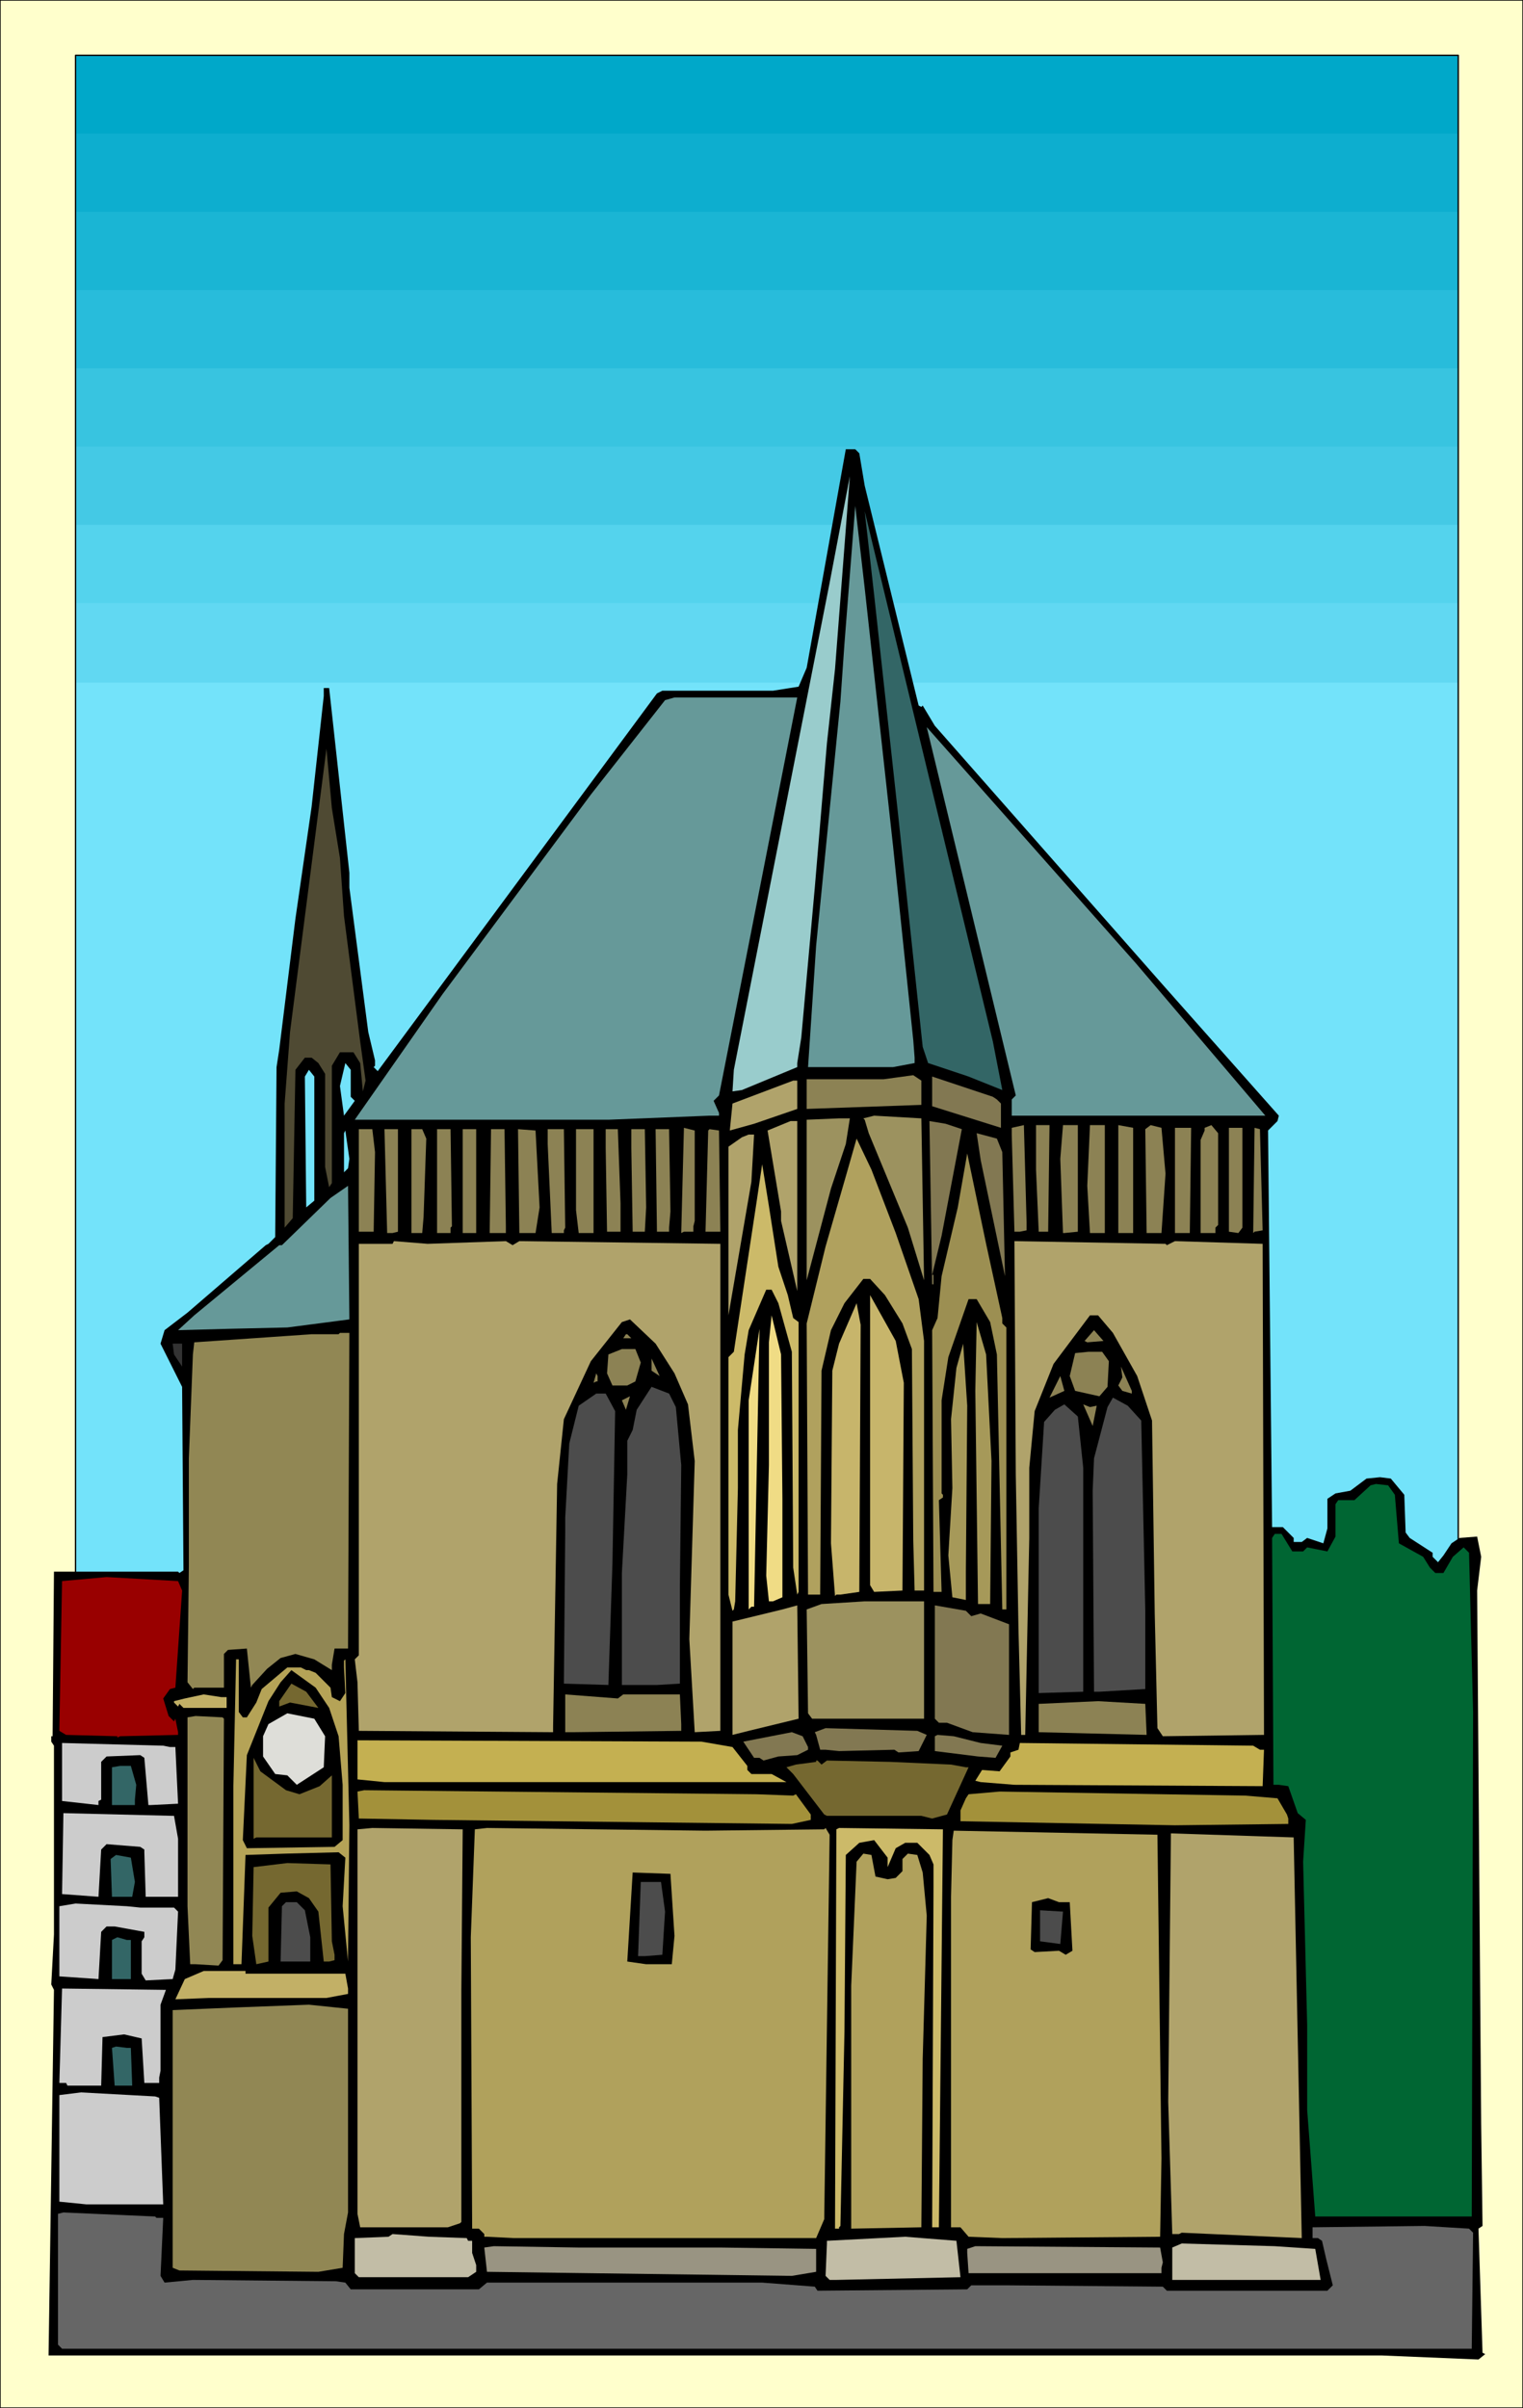 <svg xmlns="http://www.w3.org/2000/svg" fill-rule="evenodd" height="5.944in" preserveAspectRatio="none" stroke-linecap="round" viewBox="0 0 1129 1785" width="3.76in"><style>.pen0{stroke:#000;stroke-width:1;stroke-linejoin:round}.pen1{stroke:none}.brush11{fill:#000}.brush13{fill:#699}.brush14{fill:#366}.brush16{fill:#8c8254}.brush17{fill:#827852}.brush18{fill:#b0a36b}.brush19{fill:#9c925f}.brush22{fill:#ccba69}.brush24{fill:#f0dc85}.brush25{fill:#a69959}.brush26{fill:#918754}.brush28{fill:#4c4c4c}.brush32{fill:#756830}.brush33{fill:#c2b066}.brush35{fill:#c4b051}.brush36{fill:#ccc}.brush38{fill:#b0a15c}</style><path class="pen1" style="fill:#ffc" d="M0 1785h1129V0H0v1785z"/><path class="pen0" fill="none" d="M0 1785h1129V0H0v1785"/><path class="pen1" style="fill:#00a8c9" d="M56 1184h1025V41H56v1143z"/><path class="pen1" style="fill:#0daecf" d="M56 1184h1025V99H56v1085z"/><path class="pen1" style="fill:#1ab5d4" d="M56 1184h1025V157H56v1027z"/><path class="pen1" style="fill:#28bcdb" d="M56 1184h1025V215H56v969z"/><path class="pen1" style="fill:#38c4e0" d="M56 1184h1025V273H56v911z"/><path class="pen1" style="fill:#44c9e5" d="M56 1184h1025V331H56v853z"/><path class="pen1" style="fill:#54d3ed" d="M56 1184h1025V389H56v795z"/><path class="pen1" style="fill:#61d8f2" d="M56 1184h1025V447H56v737z"/><path class="pen1" style="fill:#73e3fa" d="M56 1184h1025V506H56v678z"/><path class="pen0" fill="none" d="M56 1184h1025V41H56v1143"/><path class="pen1 brush11" d="m637 336 4 24 40 163 2 1 1-1 9 15 169 192 86 97-1 4-7 7 3 294h8l8 8v3h6l4-3 12 4 3-11v-22l6-4 11-2 12-9 10-1 8 1 10 12 1 28 3 4 17 11v3l4 4 4-5 6-9 6-4 13-1 3 15-3 25 3 396 1 75-3 2 3 92 2 1-5 4-72-3H36l4-271-2-4 2-37v-140l-2-3v-4h1l1-122h92l1 1 3-2-1-136-16-32 3-10 17-13 58-50 2-1 5-5 1-126 2-13 12-97 12-83 9-82v-6h4l15 137v11l14 107 5 21v4l-1 1 3 3 207-280 4-2h82l19-3 6-14 29-162h7l3 3zM258 866l-3 3v-29l1-2 3 21-1 7zm2-53 3 3-8 11-3-22 4-17 4 5v20zm-27 77-6 5-1-97 3-5 4 5v92z"/><path class="pen1" style="fill:#9cc" d="m613 551-9 107-10 111-3 19v3l-41 17-7 1 1-16 71-361 15-79-11 143-6 55z"/><path class="pen1 brush13" d="m662 627 15 144 1 13v4l-16 3h-63l6-90 18-181 3-43 8-102 7 61 21 191z"/><path class="pen1 brush14" d="m743 808-25-10-30-10-4-12-18-170-18-165-7-62 95 393 7 36z"/><path class="pen1 brush13" d="m533 812-4 4 4 9v2h-7l-75 3H263l65-93 110-148 55-70 7-2h91l-58 295zm405 15H750v-12l3-3-66-273 155 175 96 113z"/><path class="pen1" style="fill:#4f4a33" d="m252 636 3 43 4 31 8 62 4 29-2 8-2-21-5-8h-10l-6 10v87l-2 3-3-15v-69l-5-8-5-4h-5l-7 9-2 110-6 7v-92l4-53 27-210 4 44 6 37z"/><path class="pen1 brush16" d="m683 819-85 3v-22h57l22-3 6 4v18z"/><path class="pen1 brush17" d="m739 815 3 3v18l-51-16v-22l45 15 3 2z"/><path class="pen1 brush18" d="m591 822-32 11-18 5 2-20 45-17h3v21z"/><path class="pen1 brush19" d="m685 949-12-39-29-70-3-10-1-1 8-2 35 2 2 120zm-58-101-11 33-18 68V830l24-1h8l-3 19z"/><path class="pen1 brush18" d="m591 957-12-52v-7l-10-60 17-7h5v126z"/><path class="pen1 brush17" d="m713 837-15 79-7 29h1v7h-1l-2-121 12 2 12 4z"/><path class="pen1 brush16" d="m761 912-5 1h-4l-2-72v-5l9-2 2 72v6zm16 1h-7l-2-46v-33h10l-1 79zm22 0-10 1h-1l-2-55 2-25h11v79zm20 1h-11l-2-35 2-45h11v80zm21 0h-11v-80l11 2v78zm24-44-3 44h-11l-1-77 4-3 8 2 3 34zm39 38-2 2v4h-11v-69l3-7v-2l5-2 5 6v68zm-388-3-1 4v4h-7l-2 1 2-78 8 2v67zm367 9h-11v-78h12l-1 78zm39-4-3 4-7-1v-77h10v74zm15 2-6 1-1 1 1-78 4 1 2 75zm-658-58-1 59h-11v-76h10l2 17zm17 59-4 1h-4l-2-77h10v76zm21-69-2 58-1 12h-8v-77h8l3 7zm19 65-1 1v4h-10v-77h10l1 72zm18 5h-10v-77h10v77zm22-5v5h-12l1-77h10l1 72zm25-14-3 19h-12l-1-77 13 1 3 57zm19 15-1 2v2h-9l-3-66v-11h12l1 73zm21 4h-11l-2-17v-60h13v77zm20-22v21h-10l-1-62v-14h9l2 55zm19 3-1 18h-9l-1-62v-14h10l1 58zm18 3-1 12v3h-9l-1-76h10l1 61zm37 15h-11l2-75 1-1 7 1 1 75z"/><path class="pen1 brush17" d="m743 854 2 92-18-86-3-20 15 4 4 10z"/><path class="pen1 brush18" d="m557 876-17 99V850l10-7 5-2h4l-2 35z"/><path class="pen1" style="fill:#b0a15e" d="m664 914 17 49 4 31v185h-7l-1-37-1-142-7-19-13-21-11-12h-5l-14 18-10 20-7 30-1 166h-9l-1-201 14-57 15-52 8-28 11 23 18 47z"/><path class="pen1" style="fill:#9c8f52" d="M743 977v4l3 3v209h-3l-4-189-5-24-10-17h-6l-15 43-5 32v69l1 1v2l-3 2 2 68h-6l-1-194 4-9 3-31 12-51 7-40 14 67 12 55z"/><path class="pen1 brush22" d="m577 939 7 21 4 17 4 3v200l-1 2-3-20-1-160-10-36-5-10h-4l-13 30-3 18-5 56v43l-2 84-1 6-1 1-3-12v-176l4-4 17-112 4-27 5 31 7 45z"/><path class="pen1 brush13" d="m213 984-44 1-37 1 12-11 63-52h2l36-35 13-9 1 99-46 6z"/><path class="pen1 brush18" d="m375 920 5 3 5-3 149 2v361l-19 1-4-69 4-132-5-42-10-23-14-22-19-18-6 2-23 29-20 43-5 48-3 180v4l-144-1-1-36-2-17 3-3V922h25l1-2 25 2 58-2zm490 3 6-3 65 2 1 364-75 1-4-6-2-85-2-143-11-33-18-32-11-13h-6l-27 36-14 35-4 42v52l-3 146h-3l-2-78-2-115-1-173 112 2 1 1z"/><path class="pen1" d="m670 1025-1 154-21 1-3-5V960l19 34 6 31zm-33 155-14 2h-3l-1 1-3-39 1-128 5-20 13-30 3 16-1 198z" style="fill:#c7b56b"/><path class="pen1 brush24" d="M580 1111v73l-7 3h-3l-2-19 2-82v-91l2-20 7 29 1 107z"/><path class="pen1 brush25" d="m735 1083-1 106h-9l-2-158 1-51 7 24 4 79z"/><path class="pen1 brush24" d="m557 1191-2 2v-155l8-53-4 206h-2z"/><path class="pen1 brush16" d="m806 995-2-1 7-8 7 8-12 1z"/><path class="pen1 brush26" d="M258 1222h-10l-2 12v4l-13-8-14-4-11 3-10 8-11 12-1 2-3-29-14 1-3 3v25h-22l-1 1-4-5 1-86v-80l3-77 1-9 87-6h20l1-1h7l-1 234z"/><path class="pen1 brush16" d="M468 992h-6l2-3h1l3 3z"/><path class="pen1" style="fill:#333" d="m135 1013-6-9-1-8h7v17z"/><path class="pen1 brush25" d="M716 1165v21l-10-2-3-31 3-50-1-51 4-38 5-18 3 46-1 123z"/><path class="pen1 brush16" d="m475 1010-4 14-6 3h-11l-4-9 1-14 10-4h10l4 10zm347-1-1 19-6 7-18-4-4-11 4-17 10-1h10l5 7zm-339 7v-9l6 13-6-4zm356 17-7-2-3-4 3-6-1-8 8 18v2zm-396-9h-1l-2 1 2-7 1 2v4zm335 12 8-16 3 11-11 5z"/><path class="pen1 brush28" d="m501 1043 4 43-1 89v73l-17 1h-26v-83l4-73v-25l4-8 3-15 11-17 13 5 5 10zm-45 3-2 113-3 90-33-1 1-112v-11l3-55 7-28 13-9h7l7 13z"/><path class="pen1 brush16" d="m461 1038 6-3-3 10-3-7z"/><path class="pen1 brush28" d="m846 1053 3 141v58l-34 2h-4l-1-149 1-24 10-38 4-7 11 6 10 11zm-43 35v166l-33 1v-137l4-64 8-9 7-4 10 9 4 38z"/><path class="pen1 brush16" d="m813 1042-3 15-7-16 5 2 5-1z"/><path class="pen1" style="fill:#063" d="m1034 1108 3 36 18 10 5 8 4 4h6l7-12 8-7 4 4 3 118-1 374H975l-6-79v-63l-3-121 2-31-6-5-7-20-7-1h-4l-1-183 2-3h5l8 13h8l3-3 15 3 6-11v-24l2-3h12l12-11 4-1 9 1 5 7z"/><path class="pen1" style="fill:#900" d="m135 1179-5 72-4 1-5 7 4 13 4 4 1-2 2 10v2l-43 1-2 1v-1l-38-1-5-3 2-111 33-3 53 3 3 7z"/><path class="pen1 brush19" d="M685 1269v5h-83l-3-4-1-77 11-4 32-2h44v82z"/><path class="pen1 brush18" d="m555 1283-12 3v-84l37-9 11-3 1 84-37 9z"/><path class="pen1 brush17" d="m720 1198 7-2 21 8v82l-27-2-19-7h-6l-3-3v-84l23 4 4 4z"/><path class="pen1" style="fill:#b5a357" d="m177 1269 3 4h3l7-11 4-10 19-16h10l4 2h2l5 2 11 11 1 7 6 3 4-6-1-19v-5l1-1 3 123-1 97v4l-4-41 2-36-5-4-39 1-30 1-3 81h-6v-132l2-94h2v39z"/><path class="pen1 brush11" d="m244 1266 7 21 3 36v41l-6 5-65 1-3-6 3-63 16-40 9-14 8-9 18 13 10 15z"/><path class="pen1 brush32" d="m236 1266-21-4-8 3v-4l9-13 11 6 9 12z"/><path class="pen1 brush33" d="M168 1258v8h-32l-3-3-1 2-3-3v-1l8-2 14-3 13 2h4z"/><path class="pen1 brush16" d="M462 1256h42l1 22v5l-80 1h-6v-28l39 3 4-3zm388 30-80-2v-21l44-2 35 2 1 23z"/><path class="pen1" style="fill:#deded9" d="m241 1287-1 23-20 13-7-7-9-1-9-13v-15l4-9 14-8 20 4 8 13z"/><path class="pen1 brush26" d="m166 1274-1 179-3 4-17-1h-4l-2-43v-140l6-1 20 1 1 1z"/><path class="pen1 brush17" d="m687 1286-6 12-15 1-3-2-41 1-10-1h-4l-3-11-1-2 8-3 68 2 7 3zm-88 9v2l-8 4-14 1-11 3-3-2h-4l-8-12 36-7 8 3 4 8zm128-3 16 2-5 9-13-1-32-4v-11l2-1 12 1 20 5z"/><path class="pen1 brush35" d="m543 1295 11 14v3l3 3h15l11 6H285l-20-2v-29l255 1 23 4z"/><path class="pen1 brush36" d="M126 1295h4l2 42-20 1h-2l-3-35-3-2-25 1-4 4v28l-2 1v3l-27-3v-43l75 2 5 1z"/><path class="pen1 brush35" d="M934 1297h3l-1 27-184-1-25-2-4-1 5-8 13 1 8-11v-3l6-2 1-5 173 2 5 3z"/><path class="pen1 brush32" d="m212 1327 10 3 15-6 9-8v46h-56l-2 1v-60l5 10 19 14zm397-19 4-3 47 1 45 2 11 2h2l-16 35-11 3-8-2h-70l-2-1-23-30-5-5 7-2 15-2v-1h1l3 3z"/><path class="pen1 brush14" d="m101 1323-1 11v4H83v-28l6-1h8l4 14z"/><path class="pen1" d="m588 1331 2-1 11 15v4l-14 3-266-3-55-1-1-20 5-1 291 3 27 1zm359 2 7 12 1 3v4l-84 1-159-3v-8l4-9 2-3 23-2 182 3 24 2z" style="fill:#a3913a"/><path class="pen1 brush36" d="m129 1346 3 17v43h-24l-1-33v-2l-3-2-25-2-4 4-2 35-27-2 1-60 81 2h1z"/><path class="pen1 brush18" d="M342 1475v172l-1 1-9 3h-65l-2-10v-285l11-1 67 1-1 119z"/><path class="pen1 brush38" d="m611 1356 1-1 3 5-4 285-6 14H381l-20-1h-2v-2l-4-4h-5l-1-216 3-80 9-1 162 2 88-1z"/><path class="pen1 brush22" d="M696 1651h-5l1-252v-17l-3-7-9-9h-9l-7 4-6 14v-7l-10-13-11 2-10 9-1 131-3 144-1 1v1h-3l1-296 2-1 77 1-3 295z"/><path class="pen1 brush38" d="m861 1600-1 58-117 1-25-1-6-7h-7v-245l1-42 1-7 151 3 3 240z"/><path class="pen1 brush18" d="m965 1659-89-4-2 1h-5l-3-98 2-199 91 3 6 297z"/><path class="pen1 brush38" d="m649 1391 9 2 6-1 5-5v-9l4-4 7 1 4 13 3 32-3 106-1 125-52 1v-180l4-92 5-6 6 1 3 16z"/><path class="pen1 brush14" d="m100 1395-2 11H83l-1-28 4-3 11 2 3 18z"/><path class="pen1 brush32" d="m246 1439 2 10v4l-4 1h-4l-4-37-7-10-9-5-12 1-9 11v40l-9 2-3-21 1-51 25-3 32 1 1 57z"/><path class="pen1 brush11" d="m500 1435-2 21h-19l-14-2 4-66 28 1 3 46z"/><path class="pen1 brush28" d="m493 1417-2 32-13 1h-5l2-55h15l3 22z"/><path class="pen1 brush11" d="m793 1410 2 36-5 3-5-3-18 1-3-2 1-35 12-3 8 3h8z"/><path class="pen1 brush28" d="m226 1416 4 20v18h-22l1-41 3-3h8l6 6z"/><path class="pen1 brush36" d="M104 1414h25l3 3-2 43-2 7-20 1-3-5v-24l2-3v-4l-22-4h-6l-4 4-2 35-29-2v-52l12-2 38 2 10 1z"/><path class="pen1 brush28" d="m786 1441-15-2v-23l17 1-2 24z"/><path class="pen1 brush14" d="M97 1438v29H83v-29l4-2 7 2h3z"/><path class="pen1 brush33" d="M182 1463h74l2 11v4l-16 3h-87l-25 1 7-15 14-6h31v2z"/><path class="pen1 brush36" d="M119 1486v49l-1 5v4h-11l-2-33-13-3-16 2-1 36H50l-1-2h-5l2-70 77 1-4 11z"/><path class="pen1 brush26" d="m258 1640-3 16-1 25-18 3-103-1-5-2v-191l48-2 53-2 29 3v151z"/><path class="pen1 brush14" d="m97 1518 1 28H85l-2-28 3-1 8 1h3z"/><path class="pen1 brush36" d="m118 1555 3 79H64l-20-2v-79l16-2 55 3 3 1z"/><path class="pen1" style="fill:#666" d="M116 1644h5l-2 43 3 5 21-2 106 1 7 1 4 5h95l6-5h204l39 3 2 3 111-1 3-3h26l116 1 3 3h119l4-4-5-20-3-13-3-2h-4v-8l83-1 33 2 3 3-1 86H46l-3-3v-97l4-1 68 3 1 1z"/><path class="pen1" d="m346 1659 1 2h3v9l3 9v5l-6 4h-81l-3-3v-26l25-1 3-2 27 2 28 1zm366 29-92 2h-5l-3-3 1-24v-2l58-3 38 3 3 27zm263-21 4 23H869v-24l7-3 69 2 30 2z" style="fill:#c2bda6"/><path class="pen1" d="m534 1666 71 1v17l-18 3-226-3-2-18 7-1 63 1h105zm328 11-1 4v4H718l-1-15v-3l6-2 137 1 2 11z" style="fill:#999482"/></svg>
